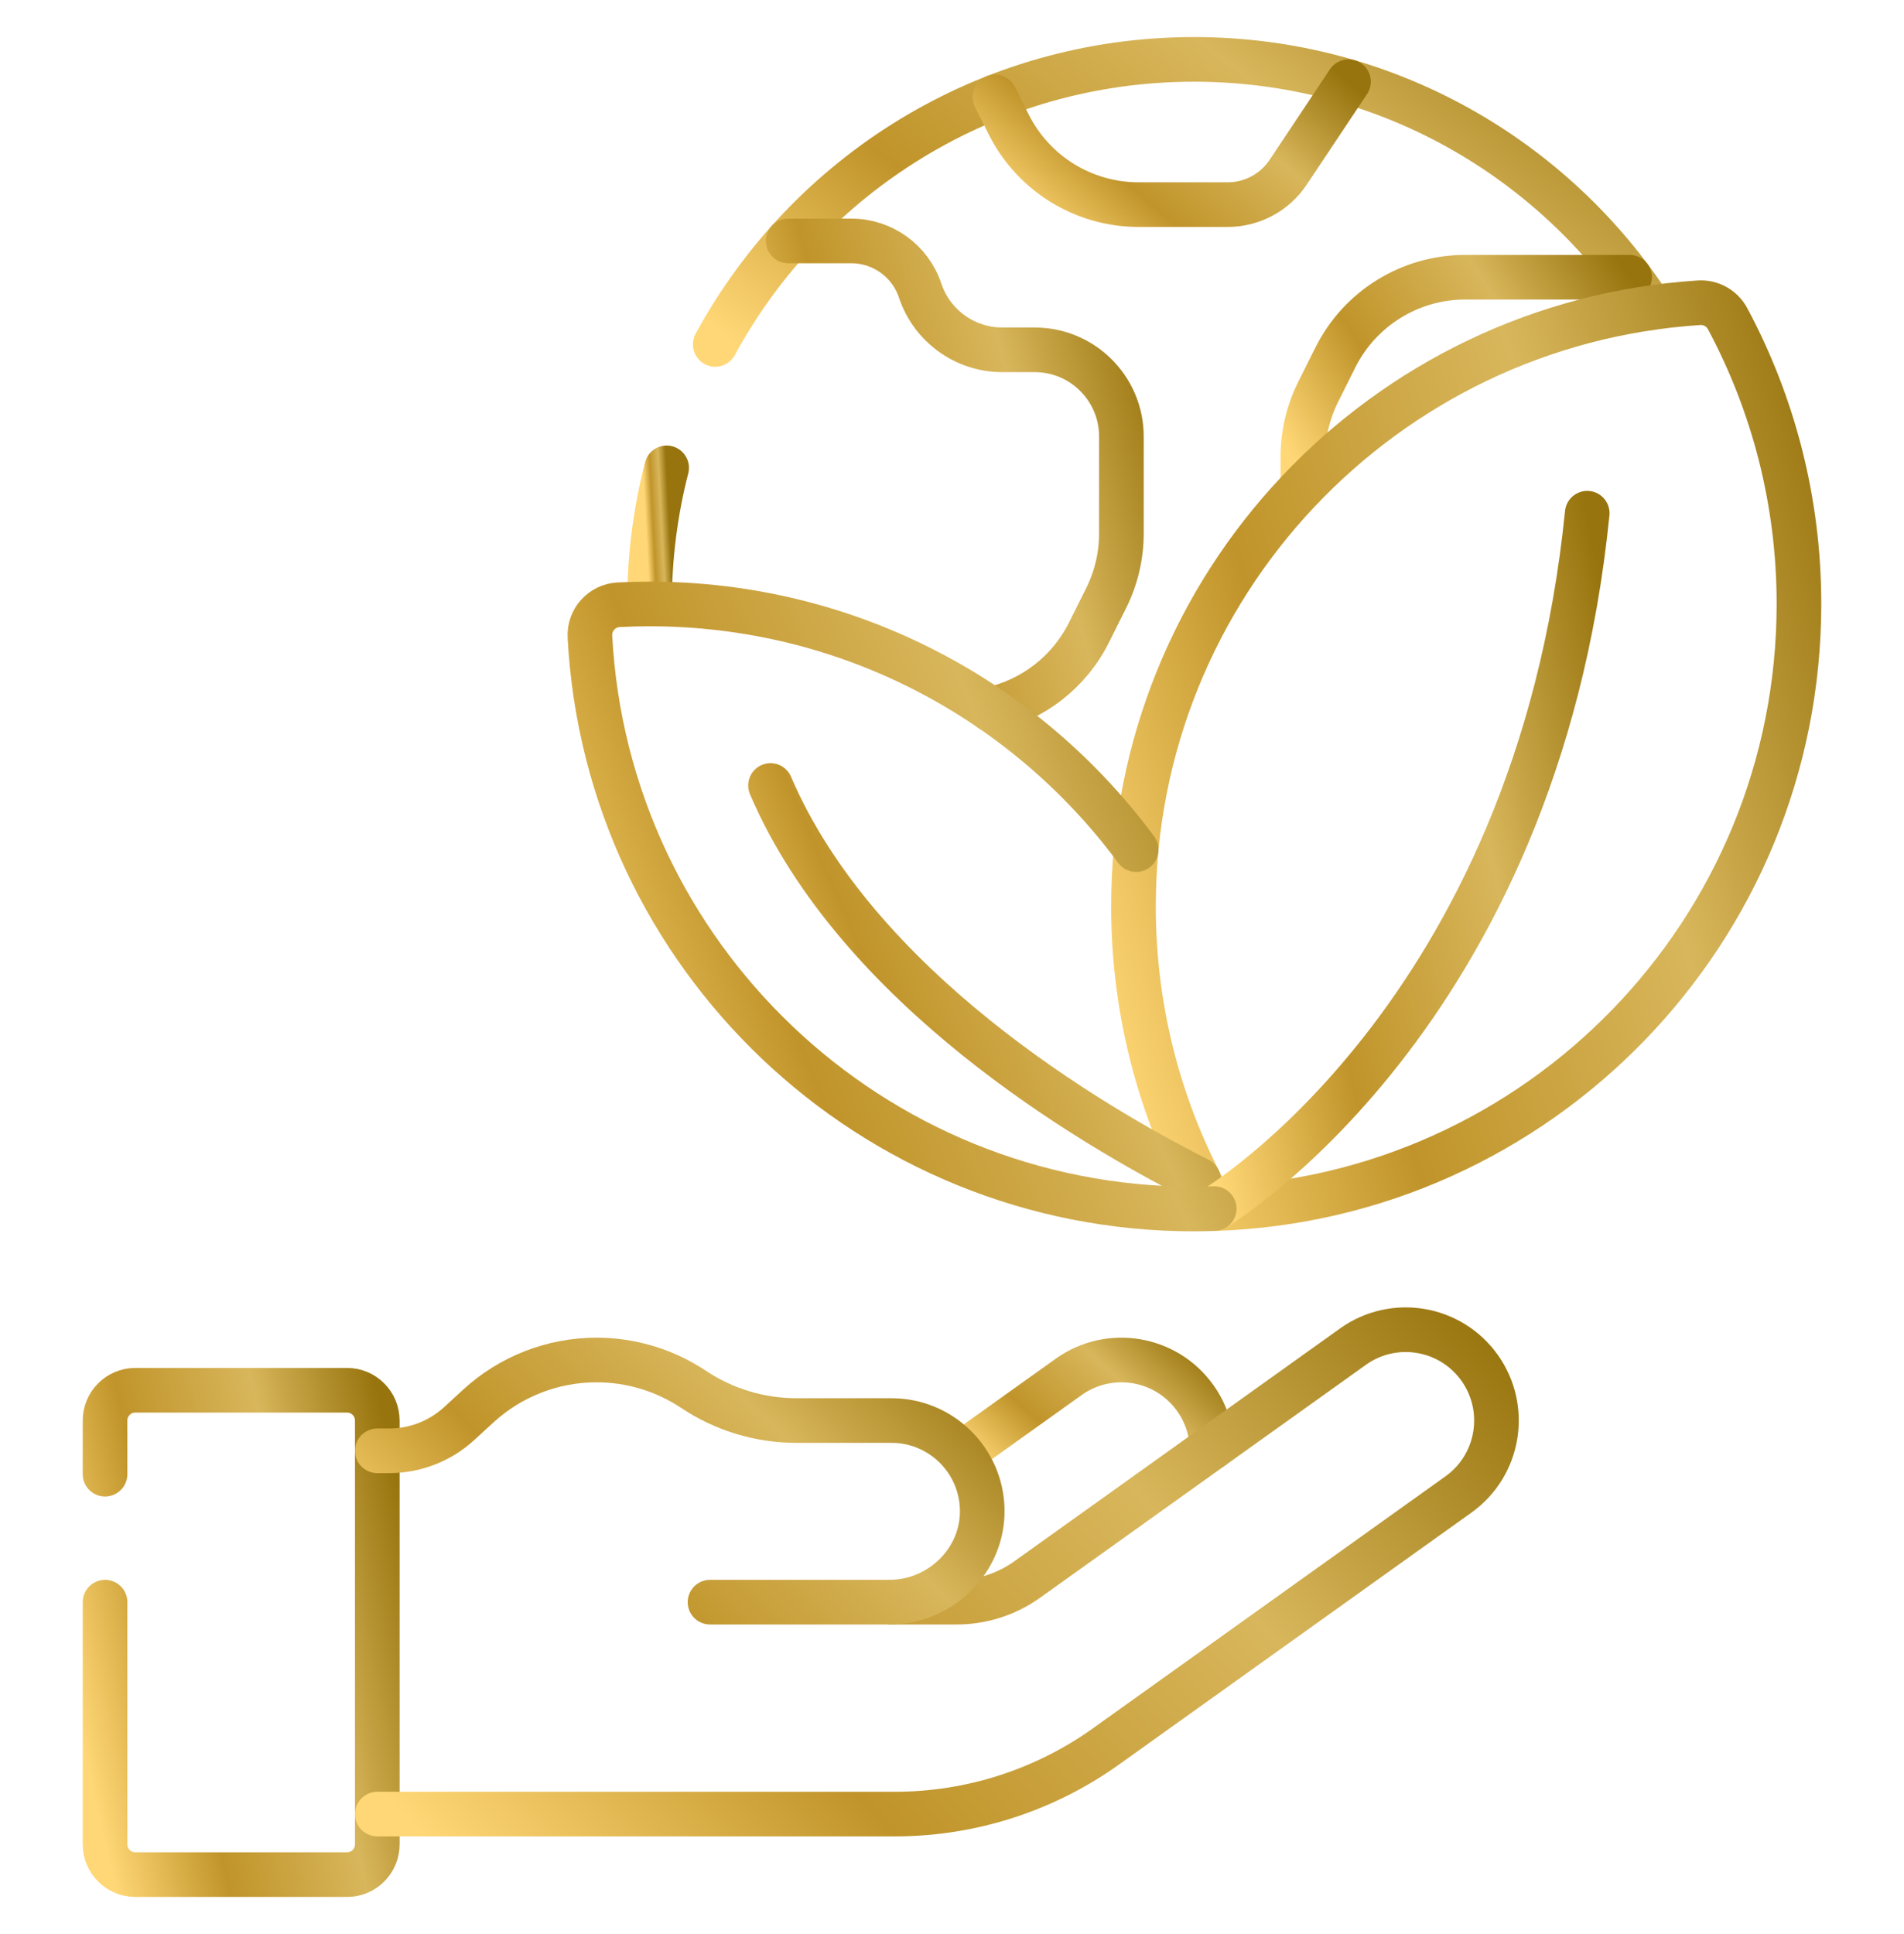 <svg width="64" height="65" viewBox="0 0 64 65" fill="none" xmlns="http://www.w3.org/2000/svg">
<path d="M3.531 53.846V61.986C3.531 62.548 3.986 63.003 4.548 63.003H11.665C12.227 63.003 12.682 62.548 12.682 61.986V47.742C12.682 47.18 12.227 46.724 11.665 46.724H4.548C3.986 46.724 3.531 47.18 3.531 47.742V49.545" stroke="url(#paint0_linear_15_651)" stroke-width="1.5" stroke-miterlimit="10" stroke-linecap="round" stroke-linejoin="round"/>
<path d="M32.318 48.85L35.92 46.276C37.291 45.296 39.196 45.614 40.175 46.985C40.536 47.49 40.72 48.067 40.742 48.644" stroke="url(#paint1_linear_15_651)" stroke-width="1.5" stroke-miterlimit="10" stroke-linecap="round" stroke-linejoin="round"/>
<path d="M12.682 60.968H30.084C32.627 60.968 35.106 60.173 37.176 58.694L49.024 50.226C50.395 49.246 50.712 47.34 49.733 45.968C48.754 44.596 46.849 44.278 45.478 45.258L34.523 53.088C33.833 53.581 33.007 53.846 32.159 53.846H29.966" stroke="url(#paint2_linear_15_651)" stroke-width="1.5" stroke-miterlimit="10" stroke-linecap="round" stroke-linejoin="round"/>
<path d="M23.866 53.846H29.898C31.608 53.846 33.048 52.446 33.016 50.735C32.985 49.076 31.631 47.742 29.966 47.742H26.768C25.539 47.742 24.337 47.377 23.314 46.695C22.348 46.051 21.213 45.707 20.052 45.707C18.581 45.707 17.164 46.258 16.08 47.252L15.432 47.847C14.791 48.434 13.955 48.759 13.087 48.759H12.682" stroke="url(#paint3_linear_15_651)" stroke-width="1.5" stroke-miterlimit="10" stroke-linecap="round" stroke-linejoin="round"/>
<path d="M24.041 11.575C27.14 5.869 33.184 1.996 40.134 1.996C46.571 1.996 52.231 5.319 55.494 10.343" stroke="url(#paint4_linear_15_651)" stroke-width="1.5" stroke-miterlimit="10" stroke-linecap="round" stroke-linejoin="round"/>
<path d="M21.832 20.298C21.832 18.719 22.032 17.186 22.408 15.724" stroke="url(#paint5_linear_15_651)" stroke-width="1.5" stroke-miterlimit="10" stroke-linecap="round" stroke-linejoin="round"/>
<path d="M33.444 3.258L33.904 4.179C34.731 5.832 36.421 6.877 38.27 6.877H41.268C42.084 6.877 42.846 6.469 43.299 5.79L45.328 2.745" stroke="url(#paint6_linear_15_651)" stroke-width="1.5" stroke-miterlimit="10" stroke-linecap="round" stroke-linejoin="round"/>
<path d="M33.302 23.841C34.716 23.525 35.938 22.59 36.602 21.261L37.178 20.109C37.517 19.431 37.694 18.684 37.694 17.926V14.67C37.694 13.062 36.389 11.757 34.781 11.757H33.692C32.439 11.757 31.326 10.955 30.929 9.766C30.597 8.769 29.664 8.097 28.614 8.097H26.494" stroke="url(#paint7_linear_15_651)" stroke-width="1.5" stroke-miterlimit="10" stroke-linecap="round" stroke-linejoin="round"/>
<path d="M54.776 9.317H49.251C47.402 9.317 45.712 10.361 44.886 12.015L44.31 13.167C43.971 13.845 43.794 14.592 43.794 15.35V16.355" stroke="url(#paint8_linear_15_651)" stroke-width="1.5" stroke-miterlimit="10" stroke-linecap="round" stroke-linejoin="round"/>
<path d="M38.1 30.466C38.1 34.164 39.088 37.632 40.814 40.621C51.73 40.262 60.469 31.301 60.469 20.298C60.469 16.831 59.6 13.566 58.07 10.71C57.882 10.359 57.506 10.149 57.109 10.175C46.497 10.858 38.1 19.681 38.1 30.466Z" stroke="url(#paint9_linear_15_651)" stroke-width="1.5" stroke-miterlimit="10" stroke-linecap="round" stroke-linejoin="round"/>
<path d="M40.287 39.648C36.665 37.817 28.814 33.204 25.899 26.399" stroke="url(#paint10_linear_15_651)" stroke-width="1.5" stroke-miterlimit="10" stroke-linecap="round" stroke-linejoin="round"/>
<path d="M40.814 40.62C40.814 40.62 51.644 34.216 53.352 17.248" stroke="url(#paint11_linear_15_651)" stroke-width="1.5" stroke-miterlimit="10" stroke-linecap="round" stroke-linejoin="round"/>
<path d="M38.19 28.554C34.486 23.546 28.539 20.298 21.832 20.298C21.484 20.298 21.138 20.307 20.794 20.325C20.232 20.353 19.799 20.835 19.829 21.398C20.4 32.117 29.272 40.633 40.134 40.633C40.362 40.633 40.588 40.628 40.814 40.62" stroke="url(#paint12_linear_15_651)" stroke-width="1.5" stroke-miterlimit="10" stroke-linecap="round" stroke-linejoin="round"/>
<defs>
<linearGradient id="paint0_linear_15_651" x1="3.875" y1="63.557" x2="15.876" y2="60.841" gradientUnits="userSpaceOnUse">
<stop stop-color="#FFD776"/>
<stop offset="0.305" stop-color="#C0942A"/>
<stop offset="0.67" stop-color="#D8B65B"/>
<stop offset="1" stop-color="#97740D"/>
</linearGradient>
<linearGradient id="paint1_linear_15_651" x1="32.635" y1="48.957" x2="38.002" y2="43.167" gradientUnits="userSpaceOnUse">
<stop stop-color="#FFD776"/>
<stop offset="0.305" stop-color="#C0942A"/>
<stop offset="0.67" stop-color="#D8B65B"/>
<stop offset="1" stop-color="#97740D"/>
</linearGradient>
<linearGradient id="paint2_linear_15_651" x1="14.096" y1="61.522" x2="41.899" y2="35.657" gradientUnits="userSpaceOnUse">
<stop stop-color="#FFD776"/>
<stop offset="0.305" stop-color="#C0942A"/>
<stop offset="0.67" stop-color="#D8B65B"/>
<stop offset="1" stop-color="#97740D"/>
</linearGradient>
<linearGradient id="paint3_linear_15_651" x1="13.446" y1="54.123" x2="27.384" y2="40.106" gradientUnits="userSpaceOnUse">
<stop stop-color="#FFD776"/>
<stop offset="0.305" stop-color="#C0942A"/>
<stop offset="0.67" stop-color="#D8B65B"/>
<stop offset="1" stop-color="#97740D"/>
</linearGradient>
<linearGradient id="paint4_linear_15_651" x1="25.223" y1="11.9" x2="41.005" y2="-8.964" gradientUnits="userSpaceOnUse">
<stop stop-color="#FFD776"/>
<stop offset="0.305" stop-color="#C0942A"/>
<stop offset="0.67" stop-color="#D8B65B"/>
<stop offset="1" stop-color="#97740D"/>
</linearGradient>
<linearGradient id="paint5_linear_15_651" x1="21.853" y1="20.454" x2="22.646" y2="20.413" gradientUnits="userSpaceOnUse">
<stop stop-color="#FFD776"/>
<stop offset="0.305" stop-color="#C0942A"/>
<stop offset="0.67" stop-color="#D8B65B"/>
<stop offset="1" stop-color="#97740D"/>
</linearGradient>
<linearGradient id="paint6_linear_15_651" x1="33.891" y1="7.017" x2="40.889" y2="-1.088" gradientUnits="userSpaceOnUse">
<stop stop-color="#FFD776"/>
<stop offset="0.305" stop-color="#C0942A"/>
<stop offset="0.67" stop-color="#D8B65B"/>
<stop offset="1" stop-color="#97740D"/>
</linearGradient>
<linearGradient id="paint7_linear_15_651" x1="26.915" y1="24.377" x2="41.185" y2="20.29" gradientUnits="userSpaceOnUse">
<stop stop-color="#FFD776"/>
<stop offset="0.305" stop-color="#C0942A"/>
<stop offset="0.67" stop-color="#D8B65B"/>
<stop offset="1" stop-color="#97740D"/>
</linearGradient>
<linearGradient id="paint8_linear_15_651" x1="44.207" y1="16.594" x2="55.063" y2="9.774" gradientUnits="userSpaceOnUse">
<stop stop-color="#FFD776"/>
<stop offset="0.305" stop-color="#C0942A"/>
<stop offset="0.67" stop-color="#D8B65B"/>
<stop offset="1" stop-color="#97740D"/>
</linearGradient>
<linearGradient id="paint9_linear_15_651" x1="38.941" y1="41.656" x2="67.299" y2="33.269" gradientUnits="userSpaceOnUse">
<stop stop-color="#FFD776"/>
<stop offset="0.305" stop-color="#C0942A"/>
<stop offset="0.67" stop-color="#D8B65B"/>
<stop offset="1" stop-color="#97740D"/>
</linearGradient>
<linearGradient id="paint10_linear_15_651" x1="26.44" y1="40.099" x2="43.093" y2="32.819" gradientUnits="userSpaceOnUse">
<stop stop-color="#FFD776"/>
<stop offset="0.305" stop-color="#C0942A"/>
<stop offset="0.67" stop-color="#D8B65B"/>
<stop offset="1" stop-color="#97740D"/>
</linearGradient>
<linearGradient id="paint11_linear_15_651" x1="41.286" y1="41.415" x2="57.8" y2="37.849" gradientUnits="userSpaceOnUse">
<stop stop-color="#FFD776"/>
<stop offset="0.305" stop-color="#C0942A"/>
<stop offset="0.67" stop-color="#D8B65B"/>
<stop offset="1" stop-color="#97740D"/>
</linearGradient>
<linearGradient id="paint12_linear_15_651" x1="20.617" y1="41.324" x2="45.291" y2="31.073" gradientUnits="userSpaceOnUse">
<stop stop-color="#FFD776"/>
<stop offset="0.305" stop-color="#C0942A"/>
<stop offset="0.67" stop-color="#D8B65B"/>
<stop offset="1" stop-color="#97740D"/>
</linearGradient>
</defs>
</svg>
